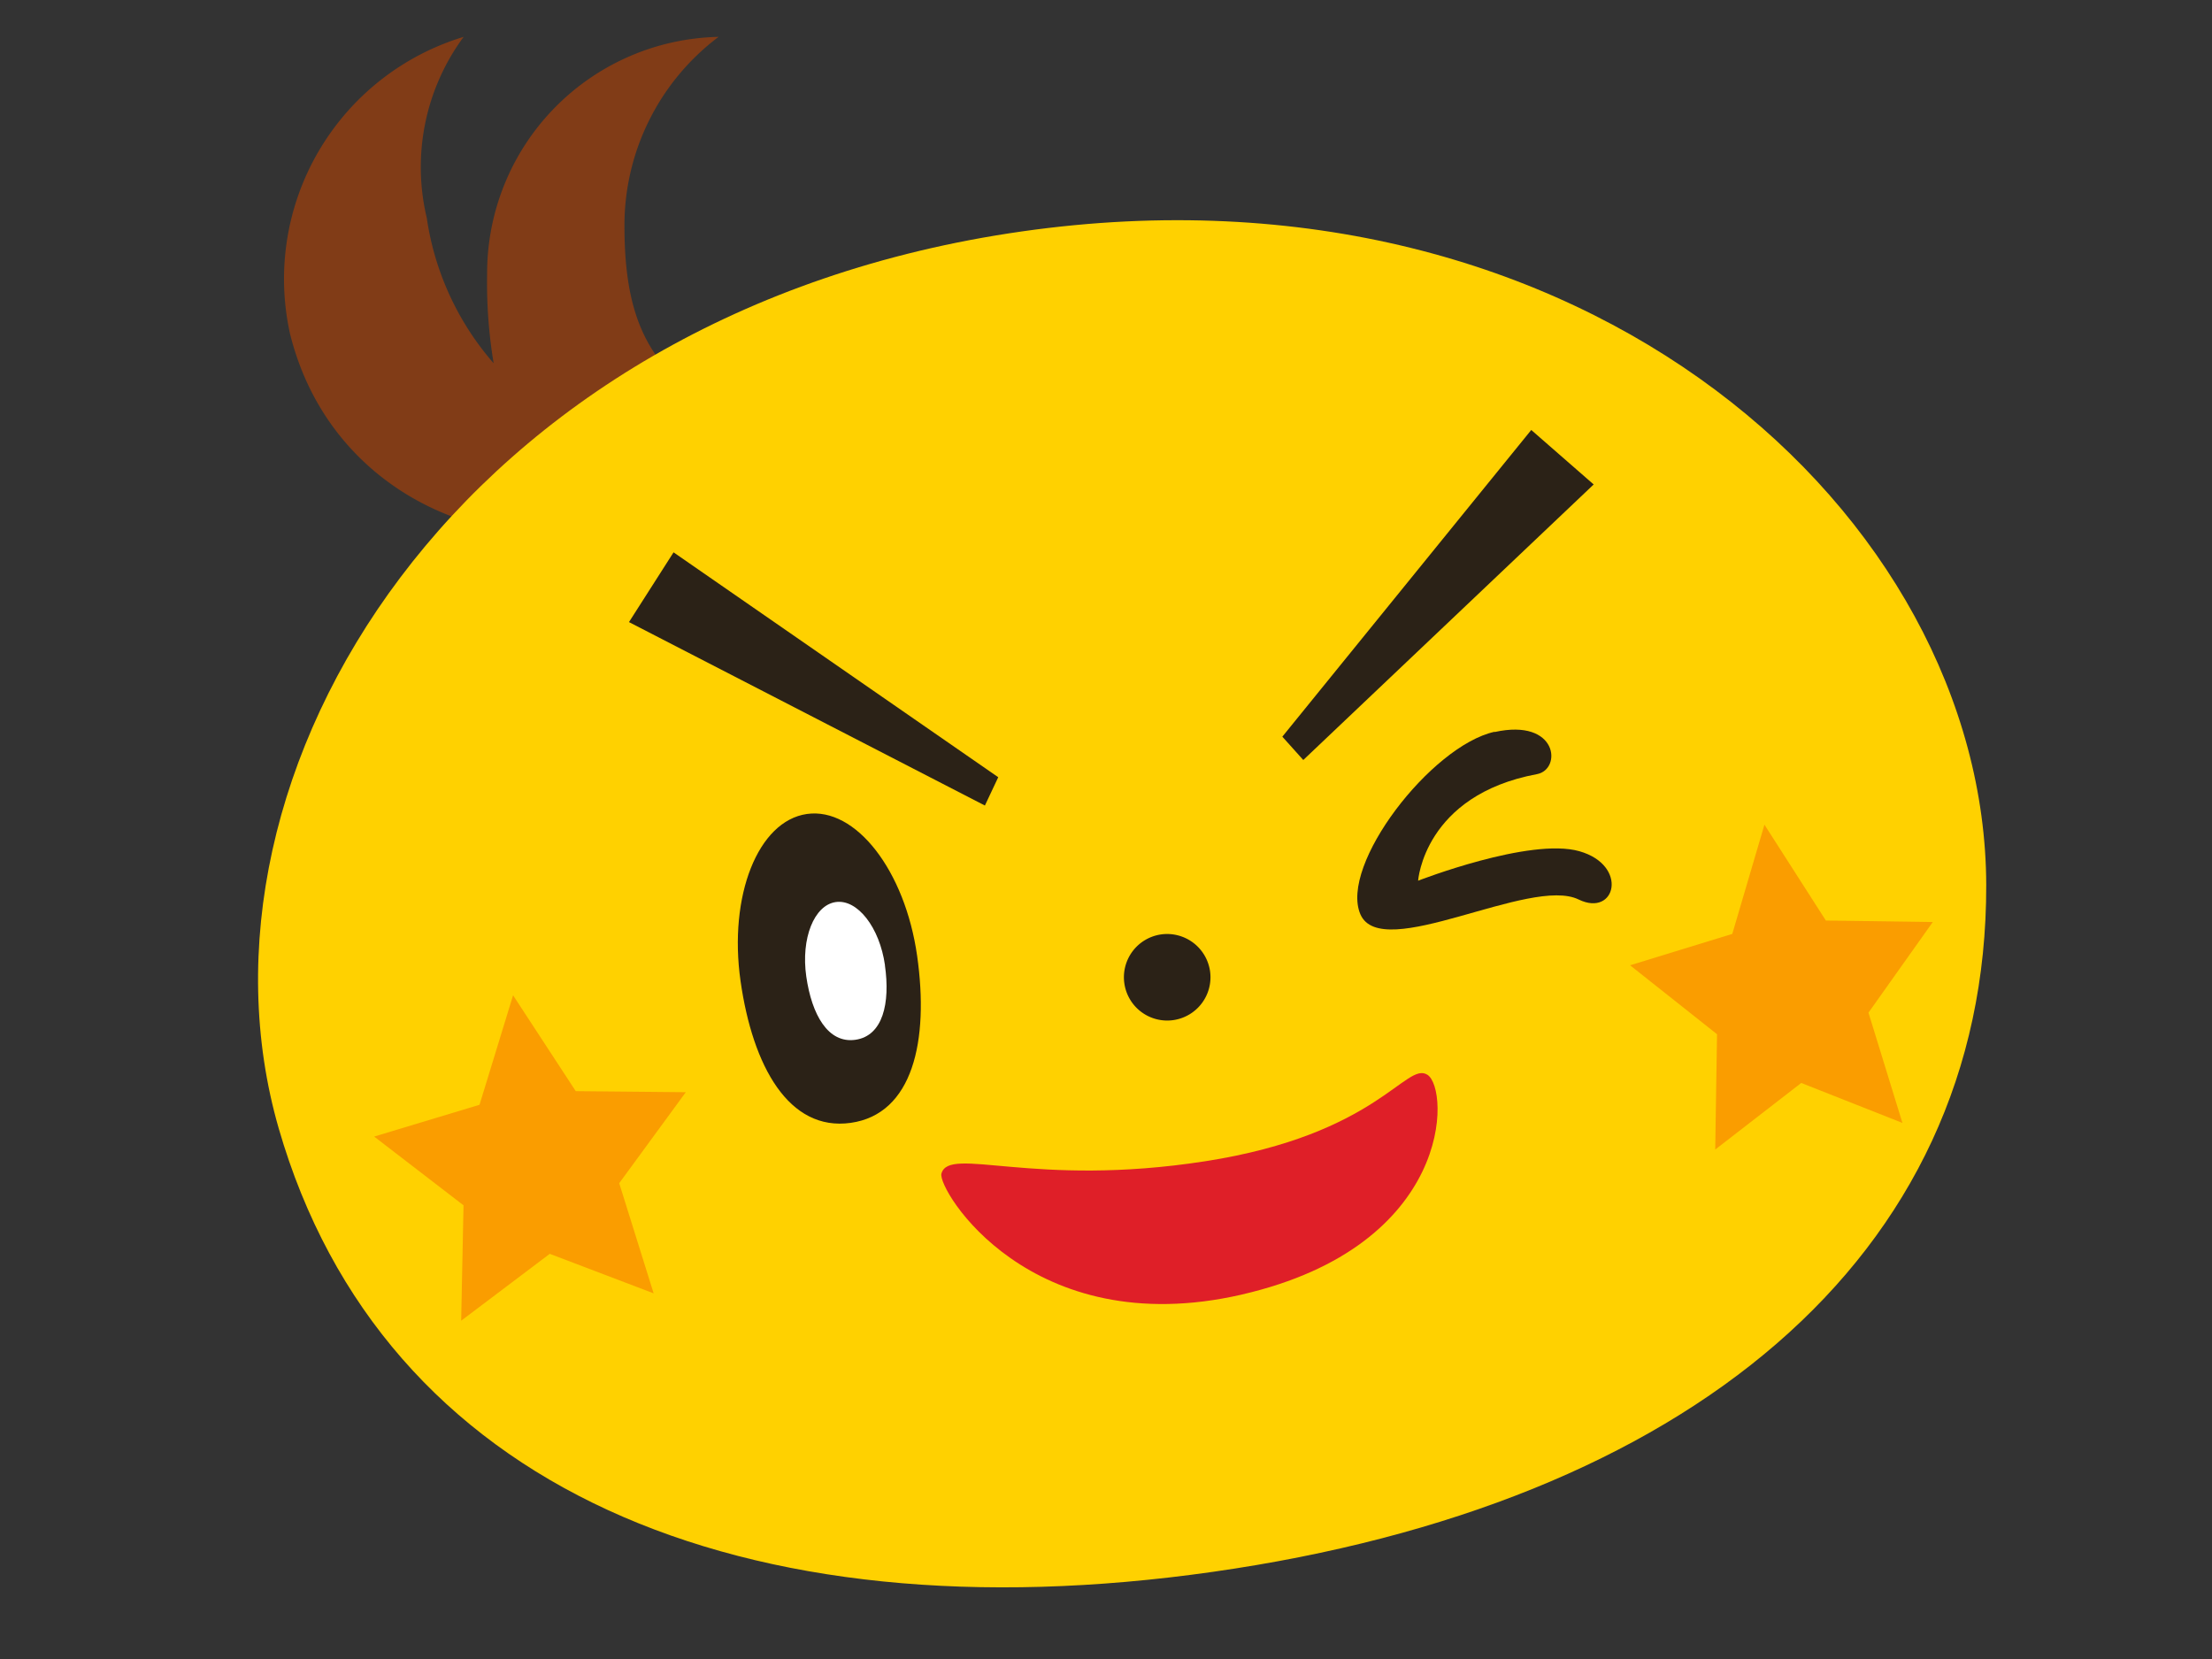 <svg xmlns="http://www.w3.org/2000/svg" xmlns:xlink="http://www.w3.org/1999/xlink" width="60" height="45" viewBox="0 0 60 45">
  <rect x="0" y="0" width="60" height="45" fill="#333333" stroke="none"/>
  <defs>
    <clipPath id="clip-path">
      <rect id="長方形_10544" data-name="長方形 10544" width="60" height="45" transform="translate(251 555)" fill="#fff" stroke="#707070" stroke-width="1"/>
    </clipPath>
  </defs>
  <g id="マスクグループ_36" data-name="マスクグループ 36" transform="translate(-251 -555)" clip-path="url(#clip-path)">
    <g id="グループ_524" data-name="グループ 524" transform="translate(232.509 532.292)">
      <g id="グループ_518" data-name="グループ 518" transform="translate(17.5 23.708)">
        <path id="パス_11320" data-name="パス 11320" d="M17.183,10.02c-1.9-1.031-2.478-2.53-2.478-4.895A6.4,6.4,0,0,1,17.258,0,6.413,6.413,0,0,0,10.98,6.414a13.343,13.343,0,0,0,.177,2.439A7.682,7.682,0,0,1,9.343,4.911a5.948,5.948,0,0,1,1-4.911A6.862,6.862,0,0,0,5.632,8.045c1.523,6.174,9.741,7.267,12.512,2.414a8.342,8.342,0,0,1-.961-.439" transform="translate(3.224 0)" fill="#813c17"/>
        <path id="パス_11321" data-name="パス 11321" d="M25.743,3.43C10.435,5.612,2.812,18.163,5.582,27.76,8.4,37.511,18.134,41.611,30.926,39.788s20.993-8.48,20.972-18.63C51.876,11.17,41.049,1.249,25.743,3.43" transform="translate(2.969 1.847)" fill="#ffd100"/>
        <path id="パス_11322" data-name="パス 11322" d="M22.118,16.3a1.174,1.174,0,1,1-1.329-.995,1.177,1.177,0,0,1,1.329.995" transform="translate(11.695 9.041)" fill="#2b2217"/>
        <path id="パス_11323" data-name="パス 11323" d="M18.063,17.1c.329,2.314-.121,4.292-1.8,4.53s-2.661-1.534-2.99-3.848.474-4.341,1.8-4.53,2.661,1.534,2.99,3.848" transform="translate(7.805 7.827)" fill="#2b2217"/>
        <path id="パス_11324" data-name="パス 11324" d="M16.513,16.466c.148,1.033-.056,1.914-.8,2.021s-1.185-.684-1.333-1.717.213-1.935.8-2.019,1.189.684,1.335,1.715" transform="translate(8.481 8.717)" fill="#fff"/>
        <path id="パス_11325" data-name="パス 11325" d="M24.82,23.671c5.743-1.324,5.639-5.582,5.033-5.962-.582-.366-1.354,1.621-6.028,2.347s-6.947-.43-7.153.336c-.113.422,2.4,4.6,8.147,3.28" transform="translate(9.855 10.443)" fill="#df1f28"/>
        <path id="パス_11326" data-name="パス 11326" d="M32.055,13.43l1.666,2.6,2.9.041-1.744,2.458.921,2.991-2.745-1.084-2.333,1.806.049-3.128L28.41,17.244l2.773-.851Z" transform="translate(16.796 7.939)" fill="#fa9d00"/>
        <path id="パス_11327" data-name="パス 11327" d="M10.768,16.338l1.7,2.6,2.985.029-1.806,2.468.934,2.988-2.818-1.072L9.36,25.165l.064-3.13L7,20.17l2.858-.862Z" transform="translate(4.14 9.659)" fill="#fa9d00"/>
        <path id="パス_11328" data-name="パス 11328" d="M12.555,8.787l8.807,6.1L21,15.655l-9.654-4.976Z" transform="translate(6.706 5.195)" fill="#2b2217"/>
        <path id="パス_11329" data-name="パス 11329" d="M29.234,6.7l-6.752,8.319.568.633,7.877-7.474Z" transform="translate(13.292 3.963)" fill="#2b2217"/>
        <path id="パス_11334" data-name="パス 11334" d="M27.485,11.87c-1.725.38-4.215,3.617-3.641,4.95s4.611-1.042,5.921-.4c1.007.49,1.36-.929.019-1.31s-4.374.8-4.374.8.159-2.32,3.225-2.891c.678-.127.574-1.523-1.15-1.142" transform="translate(14.047 6.979)" fill="#2b2217"/>
      </g>
    </g>
  </g>
</svg>
